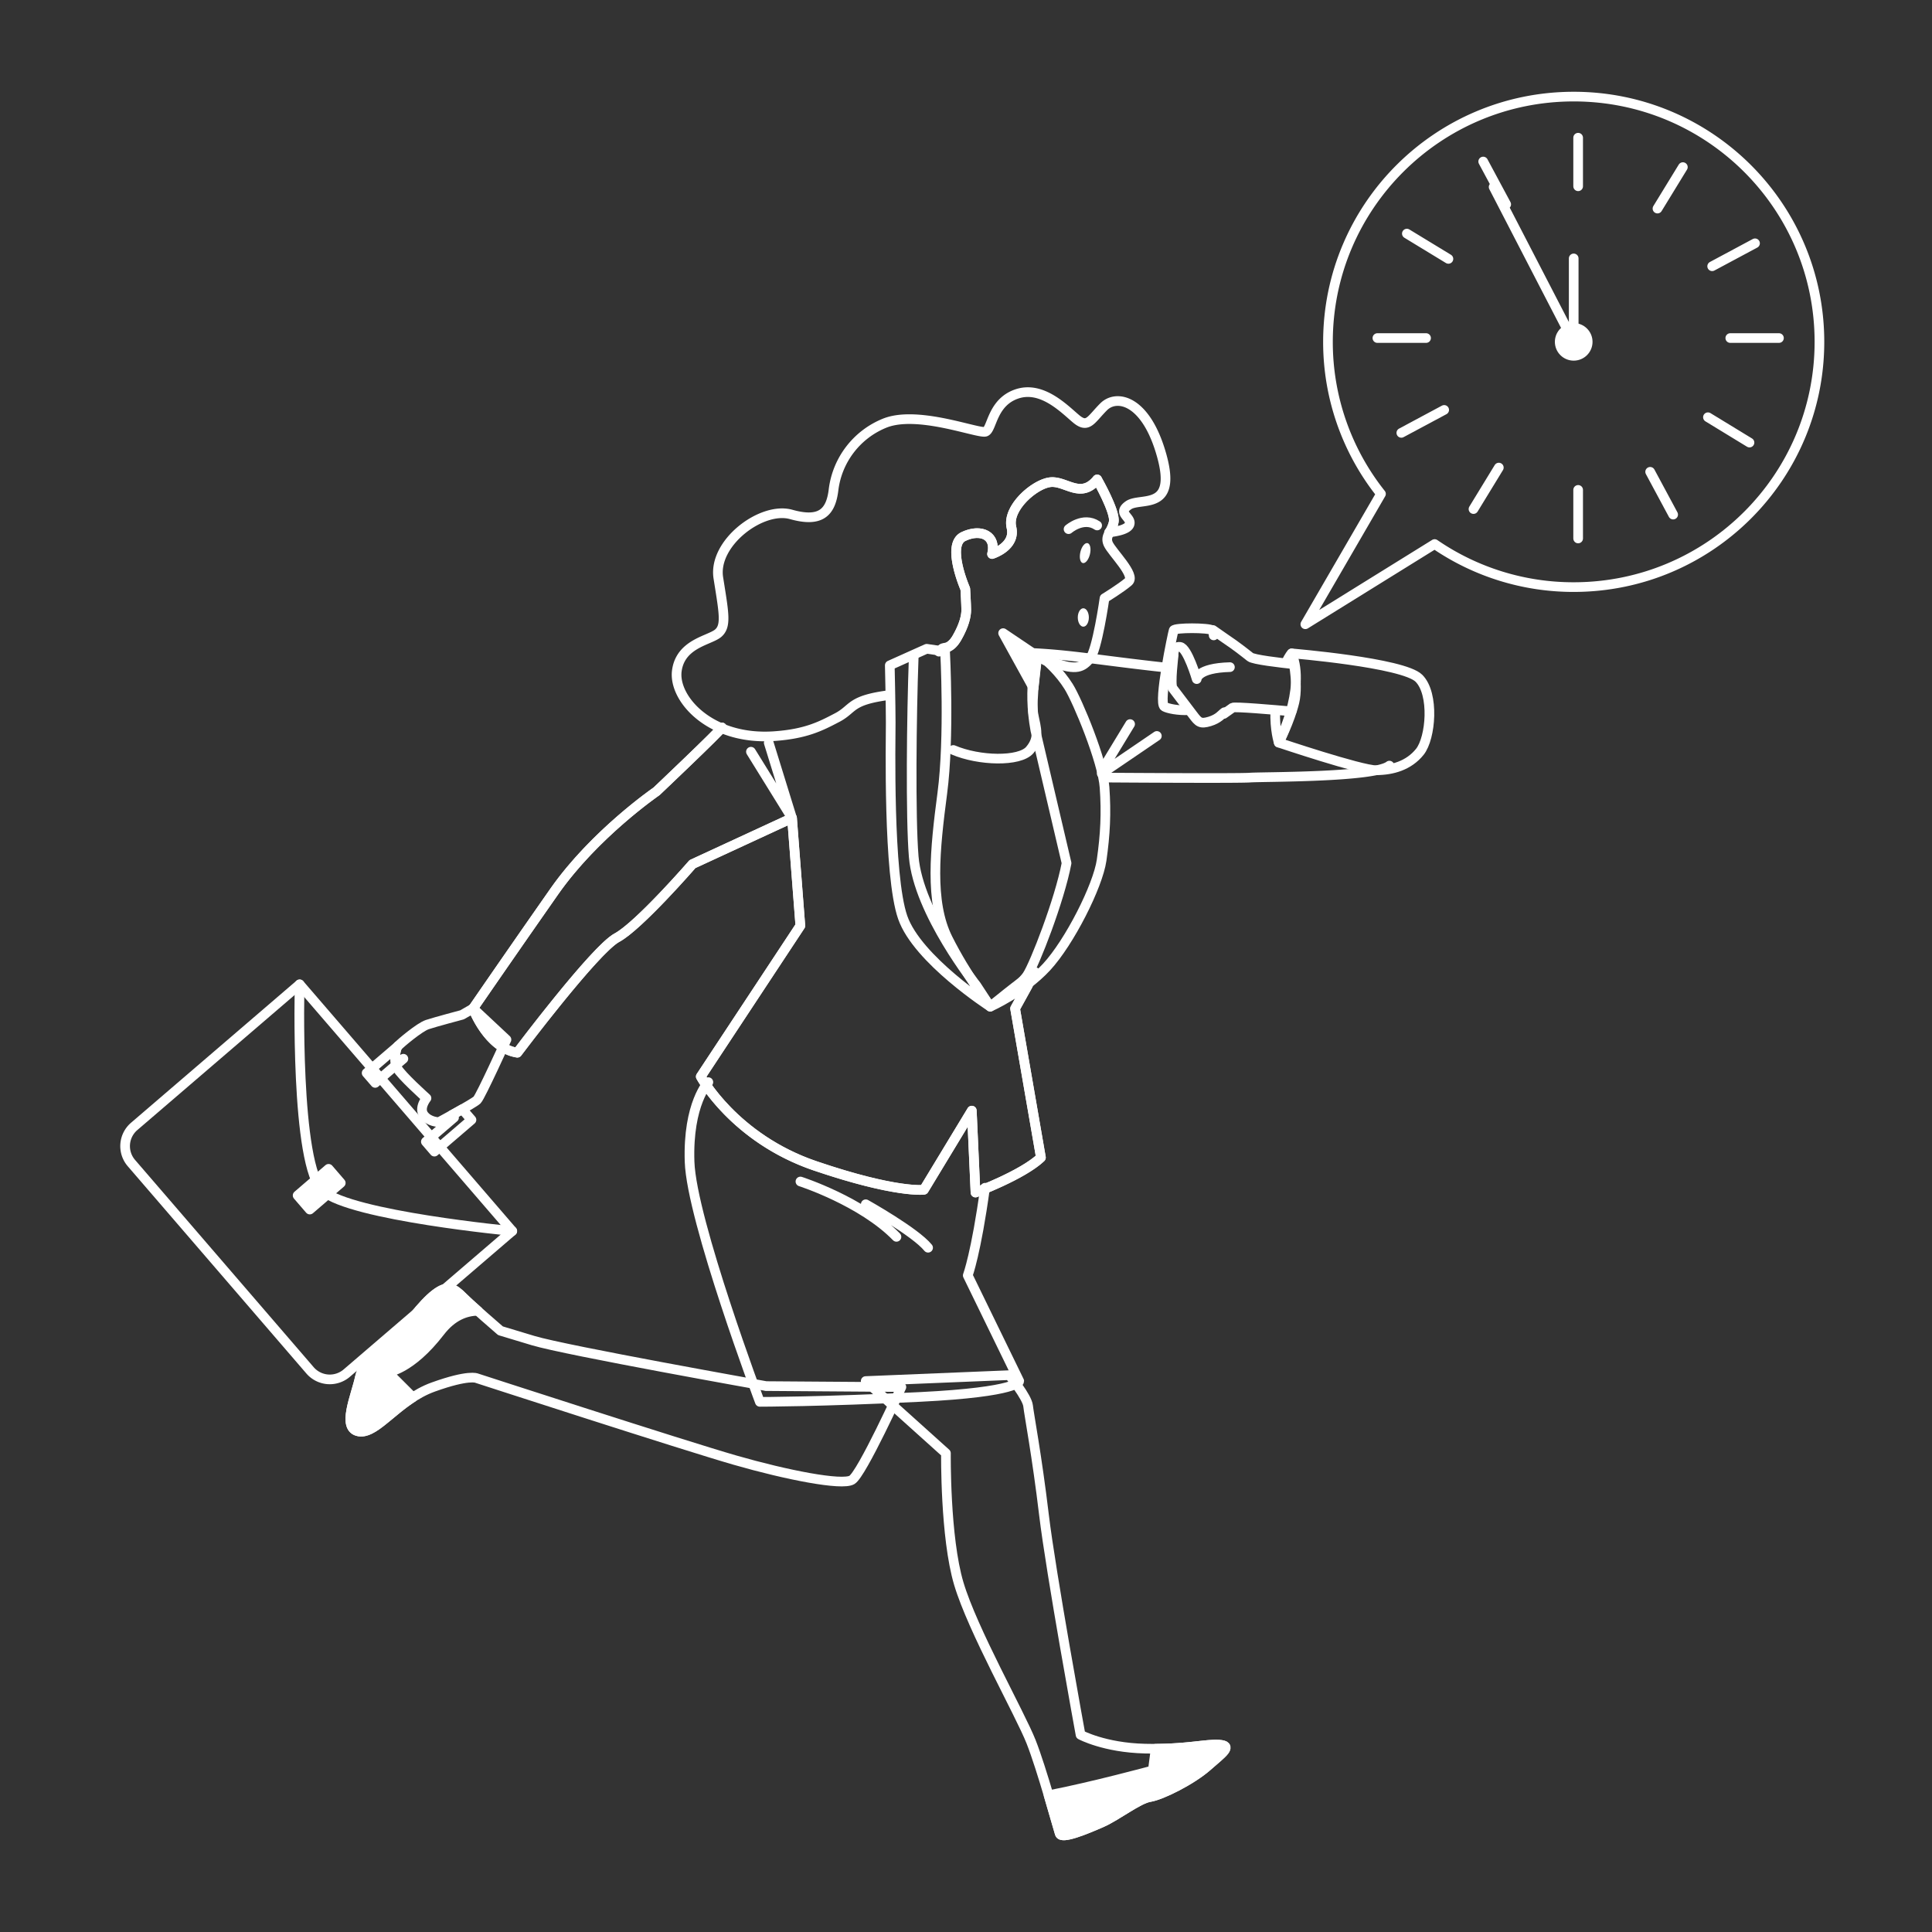 <?xml version="1.0" encoding="UTF-8"?> <svg xmlns="http://www.w3.org/2000/svg" width="200" height="200" fill="none"><rect width="100%" height="100%" fill="#333333" stroke="none"/> <path d="M162.909 10c-14.053 0-25.438 11.368-25.438 25.388a25.25 25.25 0 0 0 5.487 15.74l-7.829 13.494 13.384-8.302a25.36 25.36 0 0 0 14.396 4.456c14.053 0 25.438-11.368 25.438-25.388 0-14.02-11.385-25.388-25.438-25.388Z" stroke="#fff" stroke-linejoin="round"></path> <path d="M163.369 14.255v5.028M163.369 50.714v5.028M184.157 34.995h-5.038M147.626 34.995h-5.038M174.21 17.299l-2.629 4.294M155.158 48.404l-2.623 4.294M181.68 25.186l-4.437 2.377M149.502 42.434l-4.437 2.377M181.107 45.815l-4.302-2.624M149.94 26.8l-4.302-2.618M173.204 53.27l-2.381-4.428M155.922 21.155l-2.382-4.434M162.909 35.388V26.75M162.909 35.388l-8.29-16.032" stroke="#fff" stroke-linecap="round" stroke-linejoin="round"></path> <path d="M162.909 36.834c.8 0 1.449-.647 1.449-1.446 0-.799-.649-1.446-1.449-1.446s-1.449.647-1.449 1.446c0 .799.649 1.446 1.449 1.446Z" fill="#fff" stroke="#fff" stroke-linecap="round" stroke-linejoin="round"></path> <path d="m31.02 101.9 22.008 25.537-17.13 14.706a2.7 2.7 0 0 1-3.803-.285l-18.492-21.457a2.688 2.688 0 0 1 .286-3.795l17.13-14.706Z" stroke="#fff" stroke-linecap="round" stroke-linejoin="round"></path> <path d="M31.017 101.899s-.505 18.835 2.432 21.403c2.938 2.561 19.58 4.137 19.58 4.137" stroke="#fff" stroke-linecap="round" stroke-linejoin="round"></path> <path d="m35.276 122.459-1.26-1.462-3.206 2.753 1.26 1.462 3.206-2.753Z" fill="#fff" stroke="#fff" stroke-linecap="round" stroke-linejoin="round"></path> <path d="M79.276 143.482s-20.703-3.683-24.084-4.703l-3.382-1.02s-2.97-2.556-3.892-3.476c-.921-.919-1.539-1.328-2.87-.308-1.331 1.02-3.072 3.375-4.201 5.012-1.13 1.636-3.18 1.636-3.59 3.582-.41 1.945-1.948 5.319-.1 5.622 1.842.308 3.999-3.274 7.683-4.602 3.69-1.329 4.51-.92 4.51-.92s21.417 6.957 26.747 8.487c5.33 1.536 11.065 2.658 12.093 2.046 1.028-.611 5.122-9.613 5.122-9.613l-14.041-.101.005-.006Z" stroke="#fff" stroke-linecap="round" stroke-linejoin="round"></path> <path d="M49.463 135.702c-.624-.555-1.22-1.094-1.545-1.424-.921-.92-1.539-1.329-2.87-.309-1.331 1.021-3.072 3.375-4.201 5.012-1.13 1.637-3.18 1.637-3.59 3.582-.41 1.945-1.948 5.32-.1 5.622 1.46.241 3.117-1.95 5.577-3.537l-2.606-2.601s2.359-.202 5.431-4.193c1.27-1.648 2.685-2.141 3.904-2.158v.006Z" fill="#fff" stroke="#fff" stroke-linecap="round" stroke-linejoin="round"></path> <path d="m89.622 142.972 8.302 7.467s-.102 8.694 1.33 13.498c1.433 4.81 6.353 13.498 7.482 16.363 1.129 2.864 2.769 8.896 2.971 9.513.203.611 2.663-.409 4.303-1.127 1.64-.717 3.791-2.455 5.021-2.657 1.23-.202 4.302-1.738 5.943-3.173 1.64-1.429 2.662-2.147 1.23-2.248-1.433-.101-3.483.51-7.684.409-4.201-.1-6.661-1.429-6.661-1.429s-3.073-16.772-3.792-22.809c-.719-6.032-1.539-10.332-1.64-11.251-.101-.919-1.949-3.173-1.949-3.173l-14.861.611.005.006Z" stroke="#fff" stroke-linecap="round" stroke-linejoin="round"></path> <path d="M126.209 180.609c-1.303-.096-3.117.403-6.577.42l-.292 2.242s-6.274 1.704-10.79 2.573c.585 1.968 1.056 3.661 1.157 3.969.203.611 2.663-.409 4.303-1.127 1.64-.717 3.791-2.455 5.021-2.657 1.23-.202 4.303-1.738 5.943-3.173 1.64-1.429 2.662-2.147 1.23-2.247h.005Z" fill="#fff" stroke="#fff" stroke-linecap="round" stroke-linejoin="round"></path> <path d="M73.328 112.023s-2.145 2.209-1.943 8.24c.202 6.032 7.273 24.856 7.273 24.856s6.353 0 16.603-.51c10.251-.51 10.251-1.637 10.251-1.637l-5.33-10.942s.87-2.327 1.791-9.076" stroke="#fff" stroke-linecap="round" stroke-linejoin="round"></path> <path d="M82.86 122.309s6.352 2.046 9.941 5.729M89.622 124.664s5.123 2.864 6.454 4.501M52.423 107.628s-2.668 5.875-3.033 6.239c-.365.365-3.955 2.293-3.955 2.293s-1.01 0-1.561-.734c-.55-.735.275-1.744.275-1.744s-2.668-2.388-3.033-3.122c-.365-.734-.185-2.018.09-2.293.275-.274 2.207-1.928 3.033-2.203.826-.274 3.59-1.009 3.59-1.009l1.15-.661 3.45 3.229-.006.005Z" stroke="#fff" stroke-linecap="round" stroke-linejoin="round"></path> <path d="m47.856 114.823.379-.327a.5.5 0 0 0-.627-.108l.248.435Zm-1.079.605-.242-.438a.5.5 0 0 0-.137.764l.38-.326Zm.226.261.325.38a.502.502 0 0 0 .053-.706l-.378.326Zm-2.916 2.5-.325-.379a.498.498 0 0 0-.054.705l.38-.326Zm.882 1.026-.379.326a.5.5 0 0 0 .705.054l-.326-.38Zm3.837-3.29.325.379a.498.498 0 0 0 .053-.706l-.378.327Zm-7.05-6.324.326.38a.5.5 0 0 0-.325-.88v.5Zm0 0v-.5a.499.499 0 0 0-.325.121l.326.379Zm-.755.649-.483.131a.5.5 0 0 0 .808.248l-.325-.379Zm.156-1.922.416.278a.5.5 0 0 0-.742-.657l.326.379Zm-3.203 2.748-.325-.38a.501.501 0 0 0-.053.707l.378-.327Zm.888 1.026-.379.327a.5.5 0 0 0 .704.052l-.325-.379Zm8.766 2.286c-.354.202-.728.411-1.073.602l.484.875c.348-.192.726-.403 1.085-.608l-.496-.869Zm-1.21 1.366.226.262.757-.653-.225-.262-.758.653Zm.28-.444-2.916 2.5.651.759 2.915-2.5-.65-.759Zm-2.97 3.205.882 1.026.758-.652-.881-1.026-.759.652Zm1.587 1.08 3.836-3.291-.651-.759-3.836 3.291.65.759Zm3.89-3.997-.95-1.102-.758.653.95 1.102.757-.653Zm-7.428-6.497v1-1Zm-.326.121-.756.648.651.759.756-.648-.65-.759Zm.052.897a2.652 2.652 0 0 1-.056-.919c.033-.331.11-.539.146-.594l-.832-.555c-.175.262-.27.671-.31 1.048-.04.398-.027.863.087 1.282l.965-.262Zm-.651-2.17-3.203 2.747.65.759 3.203-2.747-.65-.759Zm-3.256 3.454.887 1.026.757-.655-.888-1.025-.756.654Zm1.591 1.078 2.915-2.5-.65-.759-2.916 2.5.651.759Z" fill="#fff"></path> <path d="M94.587 68.019c-.225 6.093-.337 16.587 0 20.662.478 5.813 6.487 13.336 6.487 13.336l1.433 2.192s3.055-2.523 4.656-3.577l-2.078 3.767 2.673 15.427c-1.904 1.811-6.773 3.621-6.773 3.621l-.382-8.475-4.96 8.189s-2.864.382-11.261-2.477c-8.397-2.859-11.835-9.238-11.835-9.238l10.307-15.618-.86-11.144-10.306 4.765s-5.532 6.38-7.824 7.618c-2.292 1.239-10.307 11.907-10.307 11.907-3.055-.477-4.583-4.575-4.583-4.575s4.196-6.099 8.397-12.097c4.201-5.998 10.593-10.381 10.593-10.381s6.577-6.234 6.768-6.615" stroke="#fff" stroke-linecap="round" stroke-linejoin="round"></path> <path d="M74.732 75.306c-.19.381-6.774 6.62-6.774 6.62s-6.391 4.384-10.593 10.382a2005.563 2005.563 0 0 0-8.397 12.097s1.528 4.098 4.584 4.574c0 0 8.015-10.667 10.306-11.906 2.292-1.239 7.824-7.618 7.824-7.618L81.99 84.69l.86 11.144-10.307 15.617s3.437 6.38 11.834 9.239c8.397 2.858 11.261 2.477 11.261 2.477l4.96-8.19.382 8.476s4.87-1.811 6.774-3.621l-2.674-15.427 1.289-2.335m8.243-21.573s13.564.095 14.805 0c1.242-.095 12.885 0 14.413-1.239m-38.654-11.716c4.774.096 7.638.667 14.317 1.43.404.046.838.093 1.297.141M116.987 74.958l-2.938 4.832M114.049 80.07l5.707-3.884" stroke="#fff" stroke-linecap="round" stroke-linejoin="round"></path> <path d="m79.58 76.898 2.409 7.786-4.252-6.867M132.017 73.548c-.081 2.011.359 3.328.359 3.328s2.865-5.522 1.337-9.238c0 0-.239.209-.567.944" stroke="#fff" stroke-linecap="round" stroke-linejoin="round"></path> <path d="M133.988 68.765c-1.533-.162-4.232-.48-4.571-.752-.478-.38-1.433-1.143-2.579-1.906l-1.275-.89m8.145 8.426c-1.875-.169-5.874-.513-6.106-.388l-.915.65M125.64 65.776c-.021-.28-.062-.474-.133-.527-.382-.286-3.915-.286-4.01 0-.096.286-1.623 7.523-.955 7.904.347.198 1.442.422 2.494.364" stroke="#fff" stroke-linecap="round" stroke-linejoin="round"></path> <path d="M126.749 73.73c-.287.191-.573.668-1.528.954-.955.286-1.146.095-1.719-.667-.573-.763-1.814-2.383-2.101-2.764-.286-.381.096-3.43.096-3.43s-.096-.954.668-.858c.764.095 1.719 3.335 1.719 3.335s0-1.144 3.437-1.239M133.713 67.638s.764 3.05.287 5.045c-.478 1.995-1.624 4.193-1.624 4.193s8.493 2.859 10.116 2.859c1.623 0 3.342-.477 4.488-1.906 1.146-1.43 1.527-5.998-.096-7.618s-13.171-2.573-13.171-2.573ZM98.687 77.638c2.674 1.143 6.87 1.239 7.92 0 1.05-1.24.668-2.192.382-3.622-.287-1.423.382-6.093.382-6.093s-.669-.19 1.719.667c2.387.858 2.96.477 3.723-.381.764-.858 1.528-6.284 1.528-6.284s1.719-1.048 2.483-1.715-1.719-3.05-2.101-3.907c-.382-.858.382-1.24.573-2.287.191-1.049-1.719-4.384-1.719-4.384h.006c-1.719 2.096-3.247.095-4.87.286-1.623.19-4.487 2.668-4.01 4.67.477 2-2.005 2.763-2.005 2.763.477-1.906-1.146-2.669-2.96-1.81-1.814.851.19 5.426.19 5.426s.096 1.62.096 2.191c0 .572-.19 1.525-.955 2.86-.764 1.333-1.303.874-1.59 1.16" stroke="#fff" stroke-linecap="round" stroke-linejoin="round"></path> <path d="M97.834 67.447s.477 8.856-.287 14.67c-.764 5.807-1.337 11.239.573 15.045 1.91 3.806 4.392 7.046 4.392 7.046s-7.537-4.86-9.065-9.238c-1.528-4.383-1.241-18.38-1.241-20.191 0-1.81-.096-5.903-.096-5.903l3.82-1.715 1.91.285h-.006ZM107.186 75.637c-.86-4.67.191-7.714.191-7.714l1.05.572s1.241 1.048 2.196 2.573c.955 1.525 3.527 7.758 3.718 10.427.191 2.668.079 4.888-.303 7.556s-3.325 8.493-5.707 11.066c-2.387 2.573-5.819 4.097-5.819 4.097s3.056-2.096 3.82-3.24c.764-1.143 3.353-7.775 4.078-11.62l-3.219-13.712-.005-.005Z" stroke="#fff" stroke-linecap="round" stroke-linejoin="round"></path> <path d="m107.377 67.923-3.533-2.382 3.151 5.712.382-3.33Z" fill="#fff" stroke="#fff" stroke-linecap="round" stroke-linejoin="round"></path> <path d="M112.718 63.921c0 .527-.258.953-.573.953-.314 0-.573-.426-.573-.953 0-.527.259-.953.573-.953.315 0 .573.426.573.953ZM112.83 57.373c-.135.567-.466.976-.741.914-.275-.067-.382-.577-.247-1.15.134-.565.466-.974.741-.913.275.067.382.578.247 1.15Z" fill="#fff"></path> <path d="M110.617 54.778s1.528-1.334 2.96-.381" stroke="#fff" stroke-linecap="round" stroke-linejoin="round"></path> <path d="M113.58 49.636c.074.13 1.903 3.353 1.716 4.38-.076.418-.244.73-.393 1.009l-.045.083-.05.006c.724-.08 1.914-.288 2.111-.812.116-.31-.082-.556-.275-.797-.284-.353-.558-.695.18-1.205.314-.216.792-.28 1.305-.35 1.517-.205 3.341-.45 2.132-4.79-1.617-5.807-4.679-6.38-6.01-5.05-.273.273-.503.53-.706.758-.785.88-1.172 1.313-2.158.48-.131-.11-.273-.235-.427-.37-1.3-1.144-3.377-2.97-5.679-2.203-1.721.573-2.293 1.995-2.682 2.962-.194.482-.342.85-.564.945-.206.088-.954-.095-1.992-.348-2.333-.57-6.127-1.499-8.506-.51a8.565 8.565 0 0 0-5.246 6.857c-.28 2.376-1.336 3.43-4.392 2.573-3.055-.858-8.11 2.954-7.537 6.57l.116.73c.491 3.075.682 4.273-.116 4.981-.238.211-.643.385-1.113.588-1.231.53-2.908 1.25-3.184 3.32-.382 2.859 3.437 7.237 10.115 6.76 3.265-.233 4.797-1.035 6.48-1.917 1.76-.922 1.238-1.808 5.484-2.343m21.436-22.307.003-.004h-.006l.003.004Zm0 0c-1.119 1.362-2.157.988-3.194.615-.554-.2-1.107-.4-1.673-.333-1.623.19-4.487 2.668-4.01 4.67.477 2-2.005 2.763-2.005 2.763.477-1.906-1.146-2.668-2.96-1.81-1.814.852.19 5.426.19 5.426s.096 1.62.096 2.192c0 .571-.19 1.524-.955 2.859-.556.971-1.195 1.066-1.87 1.44" stroke="#fff" stroke-linecap="round" stroke-linejoin="round"></path> </svg> 